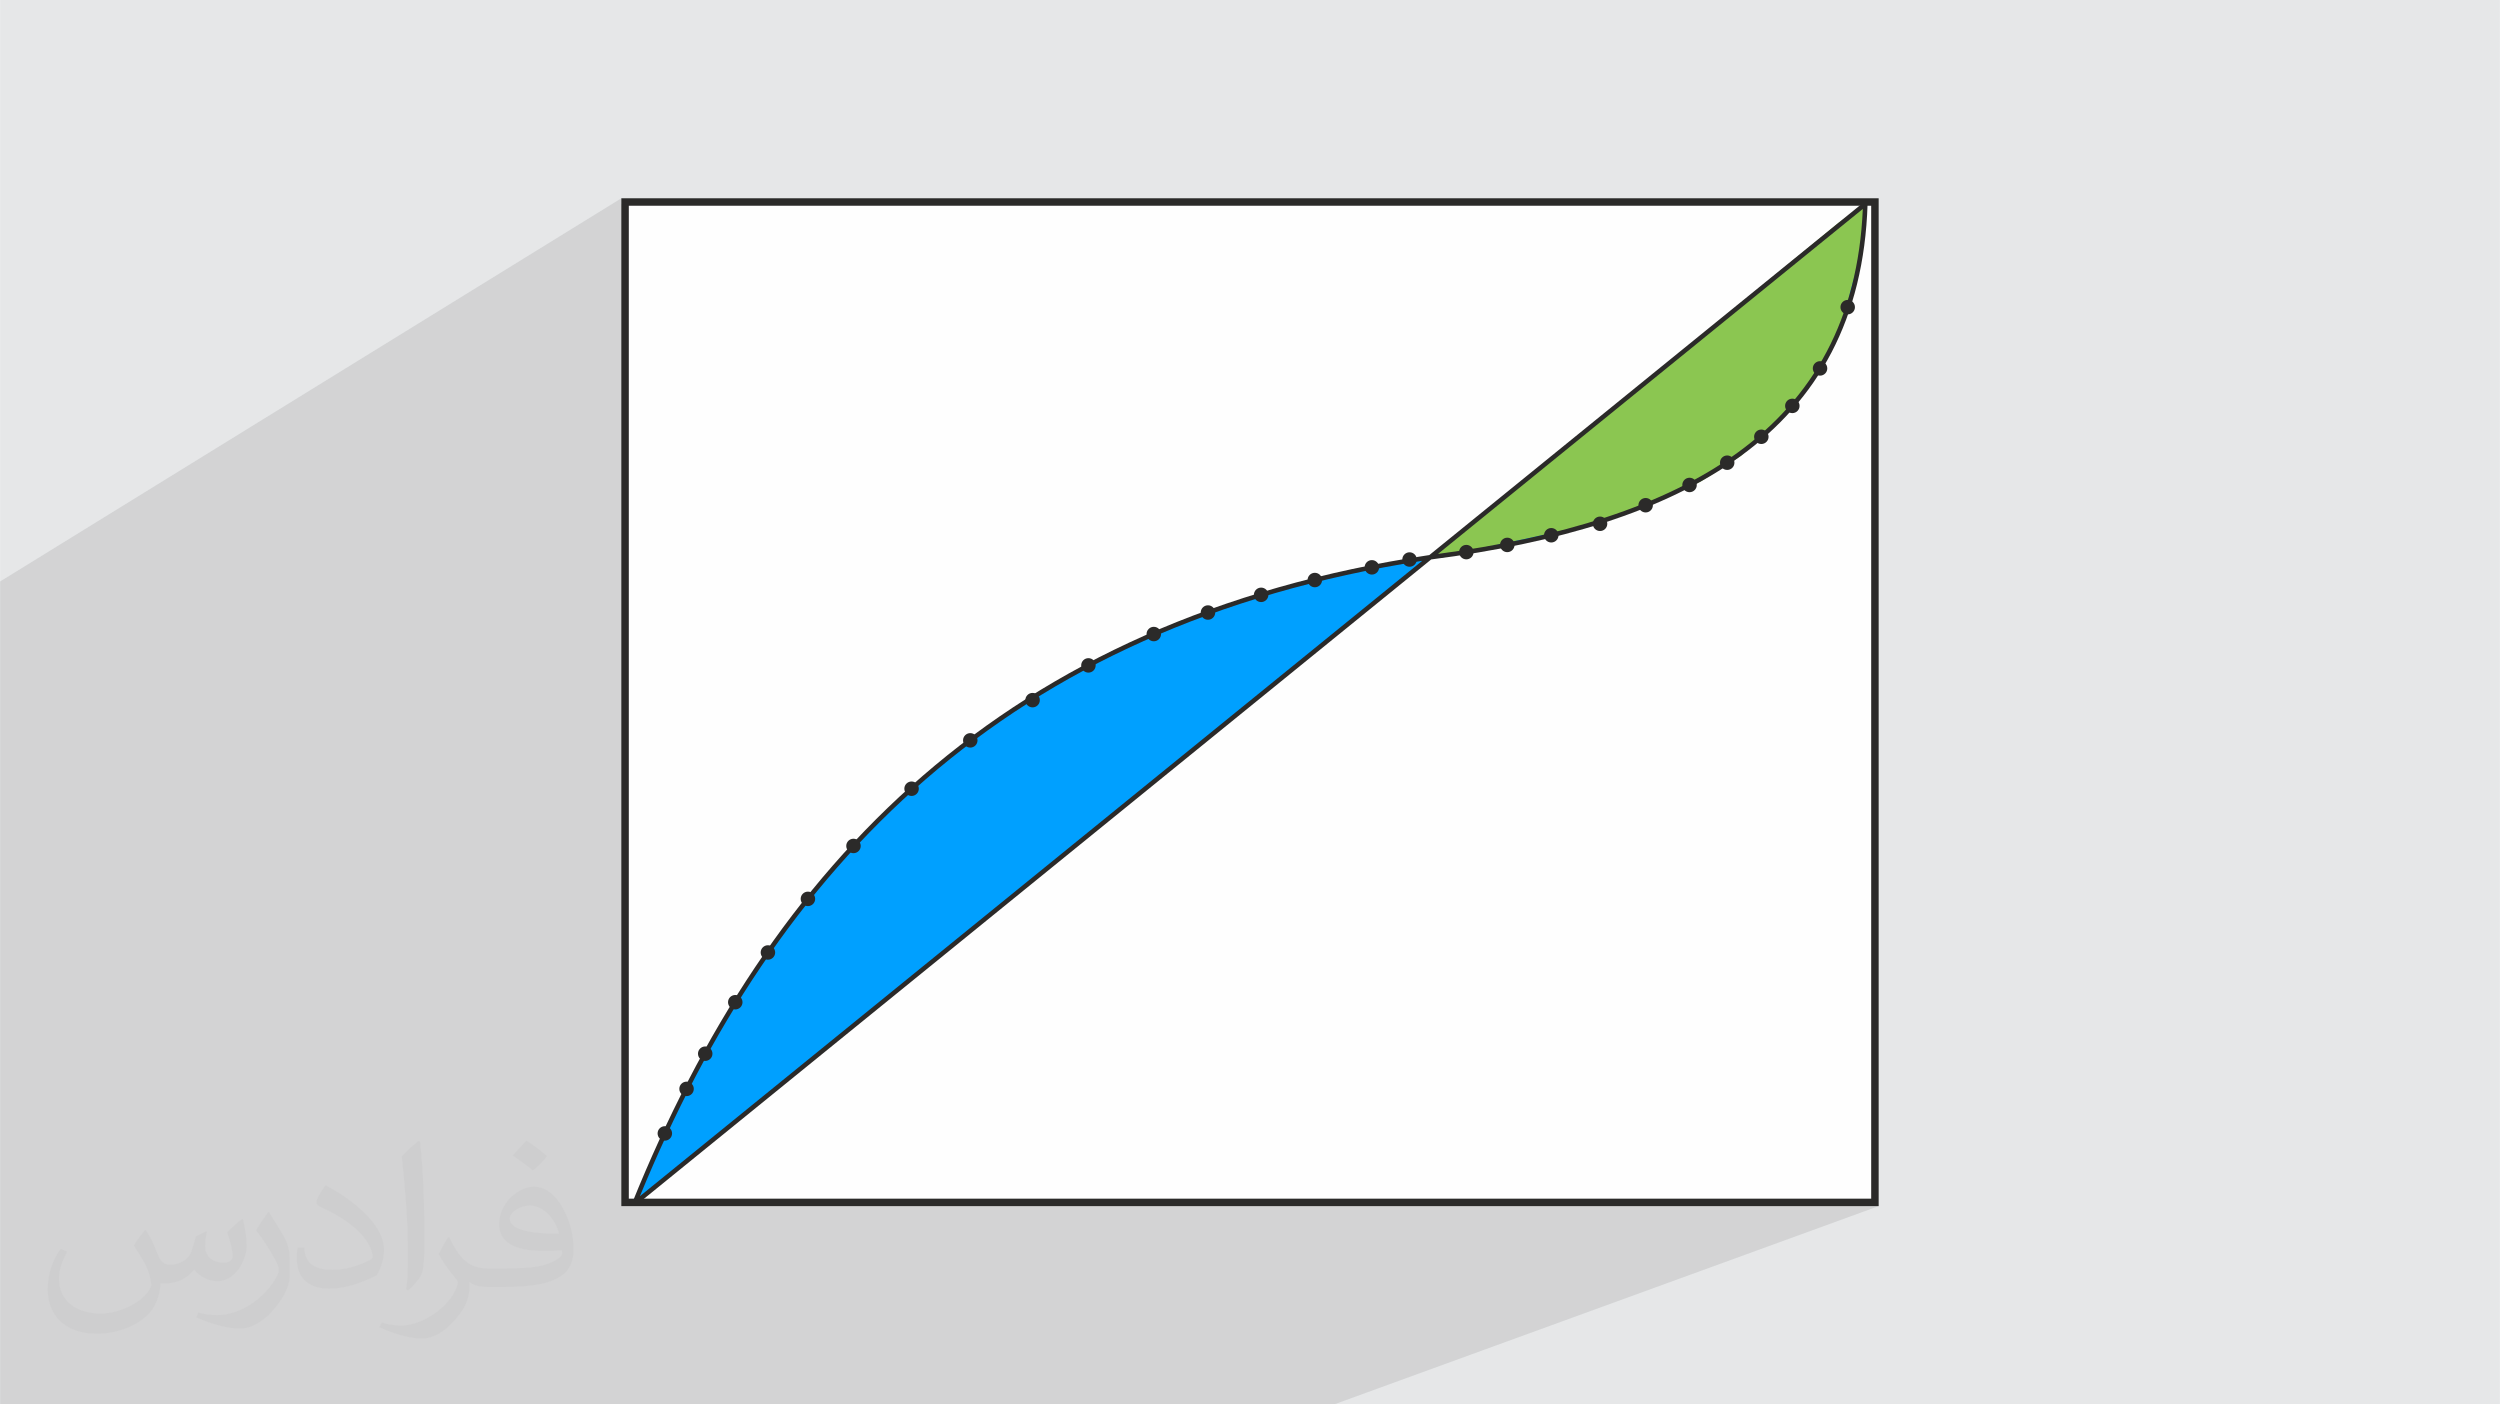 <?xml version="1.0" encoding="UTF-8"?>
<!DOCTYPE svg PUBLIC "-//W3C//DTD SVG 1.0//EN" "http://www.w3.org/TR/2001/REC-SVG-20010904/DTD/svg10.dtd">
<!-- Creator: CorelDRAW -->
<svg xmlns="http://www.w3.org/2000/svg" xml:space="preserve" width="3.708in" height="2.083in" version="1.0" style="shape-rendering:geometricPrecision; text-rendering:geometricPrecision; image-rendering:optimizeQuality; fill-rule:evenodd; clip-rule:evenodd"
viewBox="0 0 3702.73 2080.18"
 xmlns:xlink="http://www.w3.org/1999/xlink"
 xmlns:xodm="http://www.corel.com/coreldraw/odm/2003">
 <defs>
  <style type="text/css">
   <![CDATA[
    .fil8 {fill:none}
    .fil3 {fill:#FEFEFE}
    .fil6 {fill:#2B2A29}
    .fil5 {fill:#00A0FF}
    .fil7 {fill:#8BC651}
    .fil0 {fill:#E6E7E8}
    .fil4 {fill:#2B2A29;fill-rule:nonzero}
    .fil2 {fill:#373435;fill-opacity:0.031}
    .fil1 {fill:#2B2A29;fill-opacity:0.102}
   ]]>
  </style>
 </defs>
 <g id="Layer_x0020_1">
  <polygon class="fil0" points="-0,0 3702.73,0 3702.73,2080.18 -0,2080.18 "/>
  <polygon class="fil1" points="1956.89,2080.18 1937.86,2080.18 687.61,2080.18 274.87,2080.18 267.39,2080.18 257.35,2080.18 252.03,2080.18 244.56,2080.18 120.49,2080.18 73.77,2080.18 19.46,2080.18 -0,2080.18 -0,2068.24 -0,2054.32 -0,2033.53 -0,2005.57 -0,1984.83 -0,1961.13 -0,1940.46 -0,1916.73 -0,1912.83 -0,1909.33 -0,1896.16 -0,1877.22 -0,1856.77 -0,1840.59 -0,1827.25 -0,1820.3 -0,1816.1 -0,1813.34 -0,1812.19 -0,1809.21 -0,1804.32 -0,1803.13 -0,1796.79 -0,1795.98 -0,1795.55 -0,1794.13 -0,1788.4 -0,1785.29 -0,1784.39 -0,1783.76 -0,1782.16 -0,1777.23 -0,1775.79 -0,1357.86 -0,877.24 -0,869.27 -0,861.3 920.2,293.68 920.2,302.61 925.73,299.2 2757.64,299.2 2766.35,294.78 2766.21,299.2 2777,299.2 2777,1780.97 2761.84,1786.5 2782.53,1786.5 1975.98,2080.18 "/>
  <path class="fil2" d="M215.96 1821.93c7.07,10.71 11.65,21.01 16.13,32.45 3.33,6.66 5.09,18.93 20.7,18.93 4.57,0 11.13,-1.35 16.95,-4.57 6.55,-3.44 11.54,-8.64 14.15,-16.53l6.24 -21.01 15.19 -7.49 1.04 1.04c-2.08,7.91 -2.59,15.5 -2.59,21.43 0,17.57 15.19,24.23 27.25,24.23 7.07,0 13.42,-3.44 13.42,-9.89 0,-8.32 -3.53,-22.47 -8.12,-35.16 7.07,-7.07 14.15,-14.15 22.26,-19.87l1.25 0.63c3.53,14.98 5.51,29.75 5.51,39.63 0,9.67 -4.27,20.39 -7.8,27.36 -7.28,13.73 -20.18,24.65 -35.78,24.65 -11.85,0 -25.06,-5.93 -34.12,-16.95l-0.52 0c-8.53,10.61 -21.74,20.18 -42.86,20.18l-6.55 0c-1.04,13.94 -4.05,23.81 -8.64,32.66 -12.58,24.54 -49.92,41.92 -85.08,41.92 -48.89,0 -73.43,-28.19 -73.43,-65.73 0,-23.19 7.59,-44.72 19.24,-60.01l9.56 3.95c-7.28,13.94 -12.17,27.04 -12.17,39.94 0,35.16 28.61,51.9 61.58,51.9 30.58,0 68.44,-19.45 75.31,-42.02 -2.59,-24.65 -11.85,-36.19 -26,-58.66 4.27,-7.49 9.78,-14.98 16.64,-22.98l1.25 0 0 0 0 0 -0.01 -0.04zm563.83 -132.3c10.3,6.45 20.39,14.04 30.27,22.78 -5.51,7.8 -12.38,14.88 -20.91,21.12 -9.89,-8.01 -19.76,-14.88 -29.86,-22.16 6.86,-7.7 13.63,-15.08 20.49,-21.74l0 0 0 0 0 0 0 0 0 0 0.01 0zm5.3 96.11c-16.64,0 -30.27,10.92 -30.27,19.03 0,17.38 33.28,22.78 73.12,22.56 -4.99,-20.39 -22.47,-41.61 -42.86,-41.61l0 0.01zm-37.35 92.99c21.64,0 40.57,-0.63 55.02,-4.27 16.13,-4.05 29.75,-12.17 29.75,-17.78 0,-1.46 0,-3.22 -0.52,-4.68 -9.05,0.83 -19.45,0.83 -28.5,0.83 -29.33,0 -51.79,-6.66 -60.64,-23.09 -2.19,-4.57 -3.74,-9.67 -3.74,-15.5 0,-15.92 6.86,-31.41 18.93,-42.13 10.08,-8.84 21.22,-14.35 32.55,-14.35 20.49,0 36.81,16.44 48.26,42.34 6.24,14.15 10.5,30.47 10.5,51.07 0,13.73 -3.74,25.27 -12.27,33.8 -15.92,15.4 -45.24,21.22 -90.17,21.22l-20.39 0 0 0 -5.3 0c-11.13,0 -19.14,-1.98 -25.48,-6.86l-1.04 0c0.31,2.59 0.52,5.09 0.52,7.49 0,10.08 -3.33,22.98 -10.08,33.28 -19.97,29.64 -41.61,42.53 -60.33,42.53 -18.93,0 -42.13,-7.28 -63.03,-16.75l3.74 -7.28c6.76,2.81 16.13,4.68 29.02,4.68 33.8,0 78.21,-32.45 83.72,-64.17 -1.25,-2.59 -3.53,-6.03 -6.76,-9.67 -9.89,-11.75 -16.13,-21.53 -21.95,-31.82 4.99,-9.89 9.56,-17.78 13.83,-24.96l1.77 -0.21c14.46,29.44 27.56,46.28 56.78,46.28l4.57 0 0 0 21.22 0 0 0 0 0 0 0 0 0 0 0 0.04 0zm-146.45 31.1c2.5,-13.52 2.7,-28.7 2.7,-42.86l0 -21.01c0,-39.21 -4.99,-96.2 -9.05,-133.34 7.07,-7.59 16.95,-16.53 24.75,-22.56l2.29 0.63c5.3,46.7 6.55,100.79 6.55,150.81 0,13.11 -0.52,25.9 -1.77,35.26 -0.73,11.85 -7.59,20.8 -22.26,34.53l-3.22 -1.46zm-150.71 -61.89c0.73,18.41 9.78,32.87 41.4,32.87 19.66,0 36.3,-5.09 54.71,-13.83 3.33,-1.46 5.09,-3.44 5.09,-5.09 0,-11.54 -8.84,-26.83 -23.71,-40.77 -14.46,-13.11 -33.6,-24.65 -51.48,-32.35 -6.14,-2.59 -8.12,-5.3 -8.12,-7.91 0,-5.3 7.07,-16.44 12.9,-24.44l1.98 -0.21c20.49,10.71 43.38,26.63 60.33,44.3 15.4,16.33 24.96,32.87 24.96,50.86 0,13.31 -4.05,25.79 -10.61,37.44 -22.47,11.33 -46.39,19.97 -70.1,19.97 -28.81,0 -48.47,-13.52 -48.47,-45.24 0,-3.44 0,-8.73 1.25,-15.61l9.89 0 0 0 0 0 0 0 0 0 0 0 -0.01 0zm-52.11 -52.32l17.89 28.92c6.55,10.71 12.69,22.37 12.69,40.77l0 23.5c0,19.03 -12.17,39.42 -31.82,59.6 -15.4,13.63 -29.02,19.45 -41.61,19.45 -18.72,0 -40.15,-5.82 -64.9,-16.44l2.81 -7.28c7.8,2.08 16.84,3.84 27.98,3.84 35.58,-0.21 71.97,-26.21 88.61,-57.93 1.98,-3.64 2.7,-7.07 2.7,-9.47 0,-3.64 -1.98,-7.7 -3.53,-11.33 -9.05,-17.05 -19.14,-32.66 -30.27,-47.12 5.82,-9.16 11.65,-17.99 17.99,-26.73l1.46 0.21 0 0 0 0 0 0 0 0 0 0 -0.01 0z"/>
  <g id="_2195173966240">
   <rect class="fil3" x="925.73" y="299.21" width="1851.27" height="1481.76"/>
   <path class="fil4" d="M925.73 293.68l1856.8 0 0 1492.82 -1862.33 0 0 -1492.82 5.53 0zm1845.74 11.06l-1840.21 0 0 1470.71 1840.21 0 0 -1470.71z"/>
   <path class="fil5" d="M2762.72 302.11c-10.63,338.48 -271.97,475.5 -644.34,523.29 -628.82,93.97 -976.31,456.49 -1178.85,957.37l1823.19 -1480.65z"/>
   <path class="fil6" d="M2087.69 818.04c5.92,0 10.72,4.8 10.72,10.72 0,5.92 -4.8,10.72 -10.72,10.72 -5.92,0 -10.72,-4.8 -10.72,-10.72 0,-5.92 4.8,-10.72 10.72,-10.72z"/>
   <path class="fil6" d="M2031.88 829.62c5.92,0 10.72,4.8 10.72,10.72 0,5.92 -4.8,10.72 -10.72,10.72 -5.92,0 -10.72,-4.8 -10.72,-10.72 0,-5.92 4.8,-10.72 10.72,-10.72z"/>
   <path class="fil6" d="M1947.4 848.43c5.92,0 10.72,4.8 10.72,10.72 0,5.92 -4.8,10.72 -10.72,10.72 -5.92,0 -10.72,-4.8 -10.72,-10.72 0,-5.92 4.8,-10.72 10.72,-10.72z"/>
   <path class="fil6" d="M1867.86 870.35c5.92,0 10.72,4.8 10.72,10.72 0,5.92 -4.8,10.72 -10.72,10.72 -5.92,0 -10.72,-4.8 -10.72,-10.72 0,-5.92 4.8,-10.72 10.72,-10.72z"/>
   <path class="fil6" d="M1789.11 896.56c5.92,0 10.72,4.8 10.72,10.72 0,5.92 -4.8,10.72 -10.72,10.72 -5.92,0 -10.72,-4.8 -10.72,-10.72 0,-5.92 4.8,-10.72 10.72,-10.72z"/>
   <path class="fil6" d="M1708.87 928.43c5.92,0 10.72,4.8 10.72,10.72 0,5.92 -4.8,10.72 -10.72,10.72 -5.92,0 -10.72,-4.8 -10.72,-10.72 0,-5.92 4.8,-10.72 10.72,-10.72z"/>
   <path class="fil6" d="M1612.04 974.85c5.92,0 10.72,4.8 10.72,10.72 0,5.92 -4.8,10.72 -10.72,10.72 -5.92,0 -10.72,-4.8 -10.72,-10.72 0,-5.92 4.8,-10.72 10.72,-10.72z"/>
   <path class="fil6" d="M1529.33 1026.32c5.92,0 10.72,4.8 10.72,10.72 0,5.92 -4.8,10.72 -10.72,10.72 -5.92,0 -10.72,-4.8 -10.72,-10.72 0,-5.92 4.8,-10.72 10.72,-10.72z"/>
   <path class="fil6" d="M1437.05 1085.89c5.92,0 10.72,4.8 10.72,10.72 0,5.92 -4.8,10.72 -10.72,10.72 -5.92,0 -10.72,-4.8 -10.72,-10.72 0,-5.92 4.8,-10.72 10.72,-10.72z"/>
   <path class="fil6" d="M1350.09 1157.52c5.92,0 10.72,4.8 10.72,10.72 0,5.92 -4.8,10.72 -10.72,10.72 -5.92,0 -10.72,-4.8 -10.72,-10.72 0,-5.92 4.8,-10.72 10.72,-10.72z"/>
   <path class="fil6" d="M1264.05 1242.3c5.92,0 10.72,4.8 10.72,10.72 0,5.92 -4.8,10.72 -10.72,10.72 -5.92,0 -10.72,-4.8 -10.72,-10.72 0,-5.92 4.8,-10.72 10.72,-10.72z"/>
   <path class="fil6" d="M1196.57 1320.68c5.92,0 10.72,4.8 10.72,10.72 0,5.92 -4.8,10.72 -10.72,10.72 -5.92,0 -10.72,-4.8 -10.72,-10.72 0,-5.92 4.8,-10.72 10.72,-10.72z"/>
   <path class="fil6" d="M1137.32 1400.08c5.92,0 10.72,4.8 10.72,10.72 0,5.92 -4.8,10.73 -10.72,10.73 -5.92,0 -10.72,-4.8 -10.72,-10.73 0,-5.92 4.8,-10.72 10.72,-10.72z"/>
   <path class="fil6" d="M1088.95 1473.76c5.92,0 10.72,4.8 10.72,10.72 0,5.92 -4.8,10.72 -10.72,10.72 -5.92,0 -10.72,-4.8 -10.72,-10.72 0,-5.92 4.8,-10.72 10.72,-10.72z"/>
   <path class="fil6" d="M1044.44 1550c5.92,0 10.72,4.8 10.72,10.72 0,5.92 -4.8,10.72 -10.72,10.72 -5.92,0 -10.72,-4.8 -10.72,-10.72 0,-5.92 4.8,-10.72 10.72,-10.72z"/>
   <path class="fil6" d="M1016.8 1602.12c5.92,0 10.72,4.8 10.72,10.72 0,5.92 -4.8,10.73 -10.72,10.73 -5.92,0 -10.72,-4.8 -10.72,-10.73 0,-5.92 4.8,-10.72 10.72,-10.72z"/>
   <path class="fil6" d="M984.63 1668.1c5.92,0 10.72,4.8 10.72,10.72 0,5.92 -4.8,10.72 -10.72,10.72 -5.92,0 -10.73,-4.8 -10.73,-10.72 0,-5.92 4.8,-10.72 10.73,-10.72z"/>
   <polygon class="fil7" points="2762.55,306.94 2760.77,335.98 2756,375.92 2740.56,432.03 2732.85,467.56 2709.1,521.53 2683.92,563.32 2651.78,604.48 2622.58,634.49 2578.21,675.5 2518.24,713.66 2460.94,738.34 2379.78,771.75 2259.69,798.08 2154.59,820.41 2118.38,825.39 2370.23,620.86 2723.16,329.85 2762.72,302.11 "/>
   <path class="fil6" d="M2736.67 444.23c5.92,0 10.72,4.8 10.72,10.72 0,5.92 -4.8,10.72 -10.72,10.72 -5.92,0 -10.72,-4.8 -10.72,-10.72 0,-5.92 4.8,-10.72 10.72,-10.72z"/>
   <path class="fil6" d="M2695.7 534.96c5.92,0 10.72,4.8 10.72,10.72 0,5.92 -4.8,10.72 -10.72,10.72 -5.92,0 -10.72,-4.8 -10.72,-10.72 0,-5.92 4.8,-10.72 10.72,-10.72z"/>
   <path class="fil6" d="M2654.66 590.48c5.92,0 10.72,4.8 10.72,10.72 0,5.92 -4.8,10.72 -10.72,10.72 -5.92,0 -10.72,-4.8 -10.72,-10.72 0,-5.92 4.8,-10.72 10.72,-10.72z"/>
   <path class="fil6" d="M2608.74 636.22c5.92,0 10.72,4.8 10.72,10.72 0,5.92 -4.8,10.72 -10.72,10.72 -5.92,0 -10.72,-4.8 -10.72,-10.72 0,-5.92 4.8,-10.72 10.72,-10.72z"/>
   <path class="fil6" d="M2558.18 674.62c5.92,0 10.72,4.8 10.72,10.72 0,5.92 -4.8,10.72 -10.72,10.72 -5.92,0 -10.72,-4.8 -10.72,-10.72 0,-5.92 4.8,-10.72 10.72,-10.72z"/>
   <path class="fil6" d="M2502.42 707.61c5.92,0 10.72,4.8 10.72,10.72 0,5.92 -4.8,10.72 -10.72,10.72 -5.92,0 -10.72,-4.8 -10.72,-10.72 0,-5.92 4.8,-10.72 10.72,-10.72z"/>
   <path class="fil6" d="M2437.41 737.61c5.92,0 10.72,4.8 10.72,10.72 0,5.92 -4.8,10.72 -10.72,10.72 -5.92,0 -10.72,-4.8 -10.72,-10.72 0,-5.92 4.8,-10.72 10.72,-10.72z"/>
   <path class="fil6" d="M2369.86 765.11c5.92,0 10.72,4.8 10.72,10.72 0,5.92 -4.8,10.72 -10.72,10.72 -5.92,0 -10.72,-4.8 -10.72,-10.72 0,-5.92 4.8,-10.72 10.72,-10.72z"/>
   <path class="fil6" d="M2297.6 782.1c5.92,0 10.72,4.8 10.72,10.72 0,5.92 -4.8,10.72 -10.72,10.72 -5.92,0 -10.72,-4.8 -10.72,-10.72 0,-5.92 4.8,-10.72 10.72,-10.72z"/>
   <path class="fil6" d="M2232.45 796.42c5.92,0 10.72,4.8 10.72,10.72 0,5.92 -4.8,10.72 -10.72,10.72 -5.92,0 -10.72,-4.8 -10.72,-10.72 0,-5.92 4.8,-10.72 10.72,-10.72z"/>
   <path class="fil6" d="M2171.79 807.07c5.92,0 10.72,4.8 10.72,10.72 0,5.92 -4.8,10.72 -10.72,10.72 -5.92,0 -10.72,-4.8 -10.72,-10.72 0,-5.92 4.8,-10.72 10.72,-10.72z"/>
   <path class="fil8" d="M2762.72 302.11c-10.63,338.48 -271.97,475.5 -644.34,523.29 -628.82,93.97 -976.31,456.49 -1178.85,957.37l1823.19 -1480.65z"/>
   <path class="fil4" d="M2766.12 302.21c-5.35,170.41 -73.85,290.14 -187.91,373.29 -113.52,82.77 -272.13,129.14 -458.43,153.13l-1178.1 956.76 -5.3 -3.9c101.46,-250.92 239.27,-467.21 430.5,-632.58 191.08,-165.24 435.44,-279.58 750.09,-326.75l649.39 -527.38 -0.23 7.43zm-191.91 367.81c110.69,-80.7 177.82,-196.44 184.84,-360.55l-629.2 510.99c180.5,-24.25 334.08,-70.04 444.36,-150.44zm-467.71 160.64c-307.76,48 -547.38,161 -735.17,323.4 -187.23,161.9 -323.05,372.96 -423.63,617.69l1158.8 -941.09z"/>
  </g>
 </g>
</svg>
